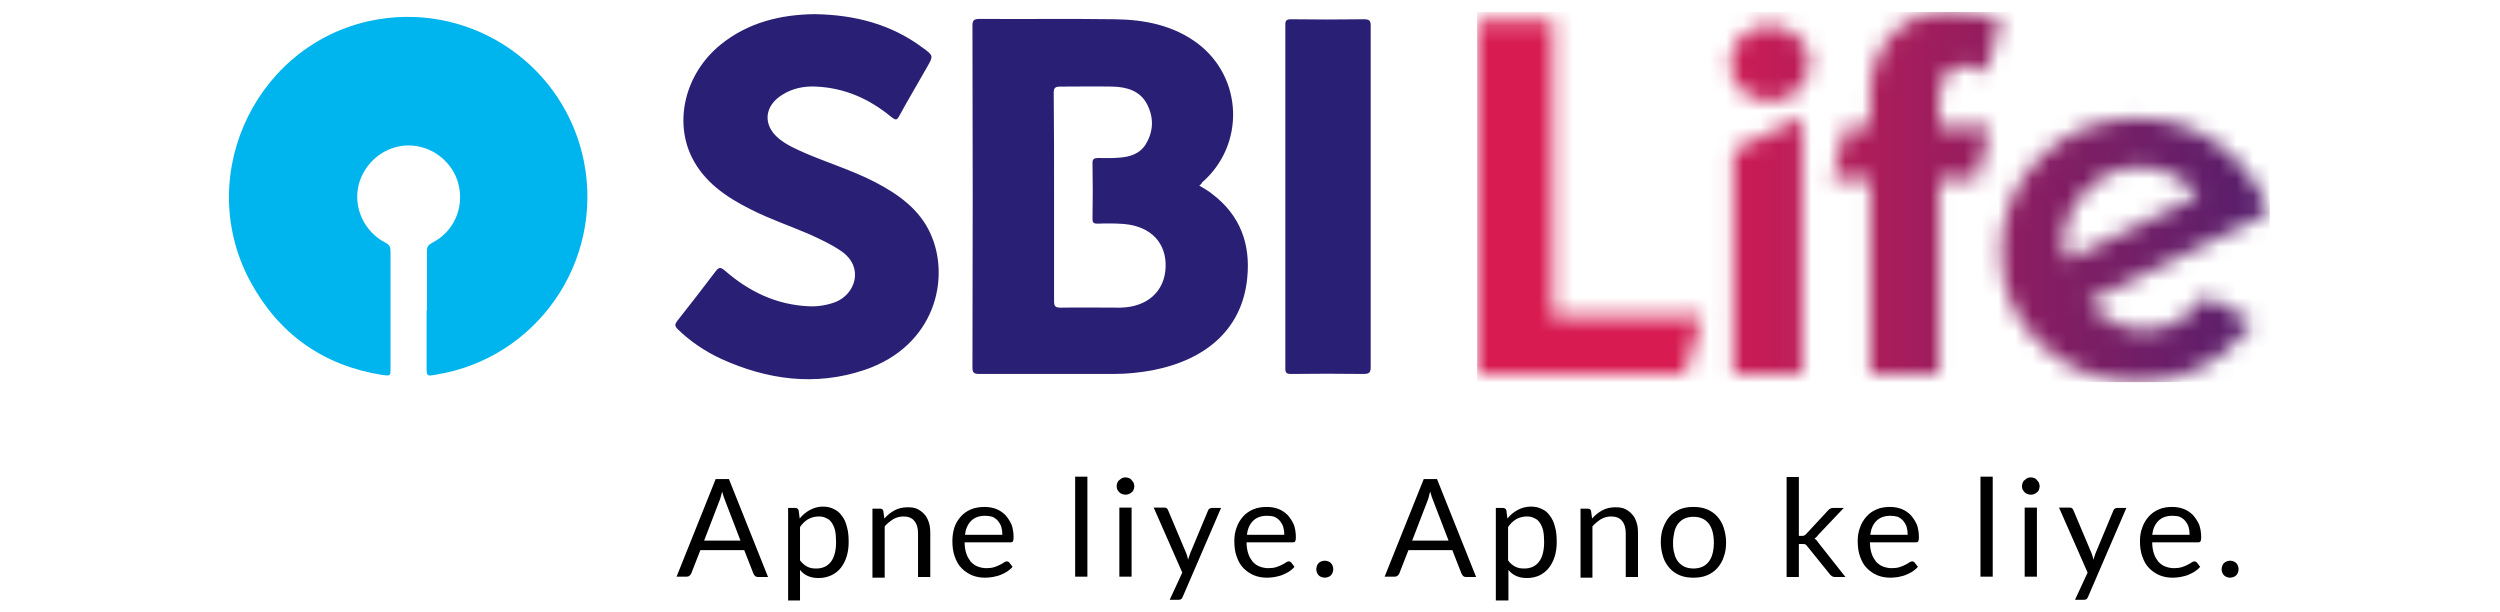 <svg width="147" height="36" viewBox="0 0 147 36" fill="none" xmlns="http://www.w3.org/2000/svg">
<g style="mix-blend-mode:luminosity">
<g clip-path="url(#clip0_3729_50771)">
<path d="M45.161 33.928H44.561C44.501 33.928 44.441 33.908 44.401 33.868C44.361 33.828 44.321 33.788 44.301 33.728L43.761 32.348H41.182L40.642 33.728C40.622 33.768 40.582 33.828 40.542 33.848C40.502 33.888 40.442 33.908 40.382 33.908H39.782L42.082 28.169H42.861L45.161 33.928ZM41.402 31.788H43.541L42.642 29.448C42.581 29.308 42.522 29.128 42.462 28.909C42.441 29.009 42.401 29.128 42.382 29.209C42.361 29.308 42.322 29.389 42.301 29.448L41.402 31.788ZM46.341 35.288V29.868H46.761C46.861 29.868 46.921 29.908 46.961 30.008L47.021 30.488C47.201 30.268 47.401 30.108 47.621 29.988C47.841 29.868 48.101 29.788 48.381 29.788C48.621 29.788 48.821 29.828 49.021 29.928C49.201 30.008 49.381 30.148 49.501 30.328C49.641 30.508 49.74 30.728 49.8 30.988C49.88 31.248 49.901 31.548 49.901 31.888C49.901 32.188 49.861 32.468 49.781 32.728C49.7 32.988 49.581 33.208 49.441 33.388C49.301 33.568 49.101 33.728 48.881 33.828C48.661 33.928 48.421 33.988 48.141 33.988C47.881 33.988 47.681 33.948 47.501 33.868C47.321 33.788 47.161 33.668 47.041 33.508V35.308H46.341V35.288ZM48.141 30.368C47.901 30.368 47.701 30.428 47.521 30.528C47.341 30.628 47.181 30.788 47.041 30.988V32.948C47.181 33.128 47.321 33.248 47.481 33.328C47.641 33.408 47.801 33.428 48.001 33.428C48.381 33.428 48.661 33.288 48.861 33.028C49.061 32.768 49.161 32.368 49.161 31.868C49.161 31.608 49.141 31.368 49.101 31.188C49.061 31.008 48.981 30.848 48.901 30.728C48.821 30.608 48.701 30.508 48.581 30.468C48.441 30.388 48.301 30.368 48.141 30.368ZM52.02 33.928V30.948C52.18 30.768 52.34 30.648 52.52 30.528C52.7 30.428 52.9 30.368 53.12 30.368C53.4 30.368 53.62 30.448 53.76 30.628C53.9 30.788 53.98 31.028 53.98 31.348V33.928H54.7V31.348C54.7 31.128 54.68 30.908 54.62 30.728C54.56 30.548 54.48 30.368 54.36 30.248C54.24 30.108 54.1 30.008 53.94 29.928C53.78 29.848 53.58 29.828 53.36 29.828C53.08 29.828 52.82 29.888 52.6 30.008C52.38 30.128 52.18 30.288 52 30.488L51.94 30.048C51.92 29.948 51.84 29.908 51.74 29.908H51.3V33.968H52.02V33.928ZM57.899 29.808C58.139 29.808 58.359 29.848 58.579 29.928C58.779 30.008 58.959 30.128 59.119 30.288C59.259 30.448 59.379 30.628 59.479 30.848C59.559 31.068 59.599 31.328 59.599 31.608C59.599 31.728 59.579 31.788 59.559 31.828C59.539 31.868 59.499 31.888 59.419 31.888H56.72C56.72 32.148 56.76 32.368 56.82 32.548C56.88 32.748 56.98 32.888 57.08 33.028C57.2 33.148 57.319 33.248 57.48 33.308C57.639 33.368 57.8 33.408 57.999 33.408C58.179 33.408 58.339 33.388 58.459 33.348C58.579 33.308 58.699 33.268 58.799 33.208C58.899 33.168 58.979 33.108 59.039 33.068C59.099 33.028 59.159 33.008 59.199 33.008C59.259 33.008 59.299 33.028 59.339 33.068L59.539 33.328C59.459 33.428 59.339 33.528 59.219 33.608C59.099 33.688 58.959 33.748 58.819 33.808C58.679 33.868 58.539 33.888 58.379 33.928C58.239 33.948 58.079 33.968 57.939 33.968C57.66 33.968 57.4 33.928 57.16 33.828C56.92 33.728 56.72 33.588 56.54 33.408C56.36 33.228 56.24 33.008 56.14 32.728C56.04 32.468 56 32.148 56 31.808C56 31.528 56.04 31.268 56.12 31.008C56.2 30.768 56.34 30.548 56.5 30.368C56.66 30.188 56.86 30.048 57.1 29.948C57.34 29.848 57.62 29.808 57.899 29.808ZM57.919 30.328C57.58 30.328 57.3 30.428 57.1 30.628C56.9 30.828 56.78 31.108 56.74 31.448H58.939C58.939 31.288 58.919 31.128 58.879 30.988C58.839 30.848 58.759 30.728 58.679 30.628C58.599 30.528 58.479 30.448 58.359 30.388C58.219 30.348 58.079 30.328 57.919 30.328ZM63.939 28.029H63.219V33.908H63.939V28.029ZM66.698 28.589C66.698 28.649 66.678 28.729 66.658 28.789C66.638 28.849 66.598 28.909 66.538 28.949C66.498 28.989 66.438 29.029 66.378 29.049C66.318 29.069 66.258 29.088 66.178 29.088C66.118 29.088 66.038 29.069 65.978 29.049C65.918 29.029 65.858 28.989 65.818 28.949C65.778 28.909 65.738 28.849 65.698 28.789C65.678 28.729 65.658 28.669 65.658 28.589C65.658 28.529 65.678 28.449 65.698 28.389C65.718 28.329 65.758 28.269 65.818 28.229C65.858 28.189 65.918 28.149 65.978 28.109C66.038 28.089 66.098 28.069 66.178 28.069C66.238 28.069 66.318 28.089 66.378 28.109C66.438 28.129 66.498 28.169 66.538 28.229C66.578 28.269 66.618 28.329 66.658 28.389C66.678 28.469 66.698 28.529 66.698 28.589ZM66.538 33.908H65.818V29.848H66.538V33.908ZM71.798 29.868H71.238C71.198 29.868 71.158 29.888 71.118 29.908C71.078 29.928 71.058 29.968 71.038 30.008L69.978 32.548C69.958 32.608 69.938 32.668 69.918 32.728C69.898 32.788 69.878 32.848 69.858 32.908C69.838 32.848 69.838 32.788 69.818 32.728C69.798 32.668 69.778 32.608 69.758 32.548L68.678 29.988C68.658 29.948 68.638 29.908 68.598 29.888C68.558 29.848 68.518 29.848 68.458 29.848H67.838L69.518 33.668L68.778 35.268H69.298C69.378 35.268 69.418 35.248 69.458 35.228C69.498 35.188 69.518 35.148 69.538 35.108L71.798 29.868ZM74.497 29.808C74.737 29.808 74.957 29.848 75.177 29.928C75.377 30.008 75.557 30.128 75.717 30.288C75.857 30.448 75.977 30.628 76.077 30.848C76.157 31.068 76.197 31.328 76.197 31.608C76.197 31.728 76.177 31.788 76.157 31.828C76.137 31.868 76.097 31.888 76.017 31.888H73.297C73.297 32.148 73.337 32.368 73.397 32.548C73.457 32.748 73.557 32.888 73.657 33.028C73.777 33.148 73.897 33.248 74.057 33.308C74.217 33.368 74.377 33.408 74.577 33.408C74.757 33.408 74.917 33.388 75.037 33.348C75.157 33.308 75.277 33.268 75.377 33.208C75.477 33.168 75.557 33.108 75.617 33.068C75.677 33.028 75.737 33.008 75.777 33.008C75.837 33.008 75.877 33.028 75.917 33.068L76.117 33.328C76.037 33.428 75.917 33.528 75.797 33.608C75.677 33.688 75.537 33.748 75.397 33.808C75.257 33.868 75.117 33.888 74.957 33.928C74.817 33.948 74.657 33.968 74.517 33.968C74.237 33.968 73.977 33.928 73.737 33.828C73.497 33.728 73.297 33.588 73.117 33.408C72.937 33.228 72.817 33.008 72.718 32.728C72.618 32.468 72.578 32.148 72.578 31.808C72.578 31.528 72.618 31.268 72.718 31.008C72.797 30.768 72.937 30.548 73.097 30.368C73.257 30.188 73.457 30.048 73.697 29.948C73.937 29.848 74.197 29.808 74.497 29.808ZM74.497 30.328C74.157 30.328 73.877 30.428 73.677 30.628C73.477 30.828 73.357 31.108 73.317 31.448H75.517C75.517 31.288 75.497 31.128 75.457 30.988C75.417 30.848 75.337 30.728 75.257 30.628C75.177 30.528 75.057 30.448 74.937 30.388C74.817 30.348 74.677 30.328 74.497 30.328ZM77.397 33.468C77.397 33.548 77.417 33.608 77.437 33.668C77.457 33.728 77.497 33.788 77.537 33.828C77.577 33.868 77.637 33.908 77.697 33.928C77.757 33.948 77.817 33.968 77.897 33.968C77.977 33.968 78.037 33.948 78.097 33.928C78.157 33.908 78.217 33.868 78.257 33.828C78.297 33.788 78.337 33.728 78.357 33.668C78.377 33.608 78.397 33.548 78.397 33.468C78.397 33.408 78.377 33.328 78.357 33.268C78.337 33.208 78.297 33.148 78.257 33.108C78.217 33.068 78.157 33.028 78.097 33.008C78.037 32.988 77.977 32.968 77.897 32.968C77.837 32.968 77.757 32.988 77.697 33.008C77.637 33.028 77.577 33.068 77.537 33.108C77.497 33.148 77.457 33.208 77.437 33.268C77.417 33.348 77.397 33.408 77.397 33.468ZM86.796 33.928H86.196C86.136 33.928 86.076 33.908 86.036 33.868C85.996 33.828 85.956 33.788 85.936 33.728L85.396 32.348H82.816L82.276 33.728C82.256 33.768 82.216 33.828 82.176 33.848C82.136 33.888 82.076 33.908 82.016 33.908H81.416L83.716 28.169H84.496L86.796 33.928ZM83.036 31.788H85.176L84.276 29.448C84.216 29.308 84.156 29.128 84.096 28.909C84.056 29.009 84.036 29.128 84.016 29.209C83.996 29.308 83.956 29.389 83.936 29.448L83.036 31.788ZM87.955 35.288V29.868H88.375C88.475 29.868 88.535 29.908 88.575 30.008L88.635 30.488C88.815 30.268 89.015 30.108 89.235 29.988C89.455 29.868 89.715 29.788 90.015 29.788C90.255 29.788 90.455 29.828 90.655 29.928C90.855 30.008 91.015 30.148 91.135 30.328C91.275 30.508 91.375 30.728 91.435 30.988C91.515 31.248 91.535 31.548 91.535 31.888C91.535 32.188 91.495 32.468 91.415 32.728C91.335 32.988 91.215 33.208 91.075 33.388C90.935 33.568 90.735 33.728 90.535 33.828C90.315 33.928 90.075 33.988 89.795 33.988C89.535 33.988 89.335 33.948 89.155 33.868C88.975 33.788 88.815 33.668 88.695 33.508V35.308H87.955V35.288ZM89.775 30.368C89.535 30.368 89.335 30.428 89.155 30.528C88.975 30.628 88.815 30.788 88.675 30.988V32.948C88.795 33.128 88.955 33.248 89.115 33.328C89.275 33.408 89.435 33.428 89.635 33.428C90.015 33.428 90.295 33.288 90.495 33.028C90.695 32.768 90.795 32.368 90.795 31.868C90.795 31.608 90.775 31.368 90.735 31.188C90.695 31.008 90.615 30.848 90.535 30.728C90.455 30.608 90.335 30.508 90.215 30.468C90.075 30.388 89.935 30.368 89.775 30.368ZM93.635 33.928V30.948C93.795 30.768 93.955 30.648 94.135 30.528C94.315 30.428 94.515 30.368 94.734 30.368C95.014 30.368 95.234 30.448 95.374 30.628C95.514 30.788 95.594 31.028 95.594 31.348V33.928H96.314V31.348C96.314 31.128 96.294 30.908 96.234 30.728C96.174 30.548 96.094 30.368 95.974 30.248C95.854 30.108 95.714 30.008 95.554 29.928C95.394 29.848 95.195 29.828 94.975 29.828C94.695 29.828 94.435 29.888 94.215 30.008C93.995 30.128 93.795 30.288 93.615 30.488L93.555 30.048C93.535 29.948 93.455 29.908 93.355 29.908H92.935V33.968H93.635V33.928ZM99.574 29.808C99.874 29.808 100.134 29.848 100.374 29.948C100.614 30.048 100.814 30.188 100.974 30.368C101.134 30.548 101.274 30.768 101.354 31.028C101.434 31.288 101.494 31.568 101.494 31.888C101.494 32.208 101.454 32.488 101.354 32.748C101.274 33.008 101.134 33.228 100.974 33.408C100.814 33.588 100.614 33.728 100.374 33.828C100.134 33.928 99.874 33.968 99.574 33.968C99.274 33.968 99.014 33.928 98.774 33.828C98.534 33.728 98.334 33.588 98.174 33.408C98.014 33.228 97.874 33.008 97.794 32.748C97.714 32.488 97.654 32.208 97.654 31.888C97.654 31.568 97.694 31.288 97.794 31.028C97.894 30.768 98.014 30.548 98.174 30.368C98.334 30.188 98.554 30.048 98.774 29.948C99.014 29.848 99.274 29.808 99.574 29.808ZM99.574 33.428C99.974 33.428 100.274 33.288 100.474 33.028C100.674 32.768 100.774 32.388 100.774 31.908C100.774 31.428 100.674 31.048 100.474 30.788C100.274 30.528 99.974 30.388 99.574 30.388C99.374 30.388 99.194 30.428 99.054 30.488C98.914 30.548 98.774 30.668 98.674 30.788C98.574 30.928 98.494 31.088 98.454 31.268C98.414 31.468 98.374 31.668 98.374 31.908C98.374 32.148 98.394 32.368 98.454 32.548C98.494 32.748 98.574 32.888 98.674 33.028C98.774 33.148 98.894 33.248 99.054 33.328C99.194 33.388 99.374 33.428 99.574 33.428ZM105.053 28.029V33.928H105.773V31.988H105.973C106.053 31.988 106.113 31.988 106.153 32.008C106.193 32.028 106.233 32.068 106.273 32.128L107.613 33.788C107.653 33.828 107.693 33.868 107.733 33.888C107.773 33.908 107.833 33.928 107.873 33.928H108.513L106.933 31.928C106.893 31.868 106.853 31.828 106.833 31.788C106.793 31.748 106.753 31.708 106.693 31.668C106.733 31.648 106.773 31.608 106.813 31.568C106.853 31.528 106.893 31.488 106.913 31.448L108.413 29.868H107.773C107.713 29.868 107.653 29.888 107.613 29.908C107.573 29.928 107.533 29.968 107.493 30.008L106.213 31.388C106.173 31.428 106.133 31.468 106.093 31.488C106.053 31.508 106.013 31.508 105.953 31.508H105.773V28.049H105.053V28.029ZM111.132 29.808C111.372 29.808 111.592 29.848 111.812 29.928C112.012 30.008 112.192 30.128 112.352 30.288C112.492 30.448 112.612 30.628 112.712 30.848C112.792 31.068 112.832 31.328 112.832 31.608C112.832 31.728 112.812 31.788 112.792 31.828C112.772 31.868 112.732 31.888 112.652 31.888H109.952C109.952 32.148 109.992 32.368 110.052 32.548C110.112 32.748 110.212 32.888 110.312 33.028C110.432 33.148 110.552 33.248 110.712 33.308C110.872 33.368 111.032 33.408 111.232 33.408C111.412 33.408 111.572 33.388 111.692 33.348C111.812 33.308 111.932 33.268 112.032 33.208C112.132 33.168 112.212 33.108 112.272 33.068C112.332 33.028 112.392 33.008 112.432 33.008C112.492 33.008 112.532 33.028 112.572 33.068L112.772 33.328C112.692 33.428 112.572 33.528 112.452 33.608C112.332 33.688 112.192 33.748 112.052 33.808C111.912 33.868 111.772 33.888 111.612 33.928C111.472 33.948 111.312 33.968 111.172 33.968C110.892 33.968 110.632 33.928 110.392 33.828C110.152 33.728 109.952 33.588 109.773 33.408C109.593 33.228 109.473 33.008 109.373 32.728C109.273 32.468 109.233 32.148 109.233 31.808C109.233 31.528 109.273 31.268 109.373 31.008C109.453 30.768 109.593 30.548 109.753 30.368C109.913 30.188 110.112 30.048 110.352 29.948C110.572 29.848 110.852 29.808 111.132 29.808ZM111.152 30.328C110.812 30.328 110.532 30.428 110.332 30.628C110.132 30.828 110.012 31.108 109.972 31.448H112.172C112.172 31.288 112.152 31.128 112.112 30.988C112.072 30.848 111.992 30.728 111.912 30.628C111.832 30.528 111.712 30.448 111.592 30.388C111.452 30.348 111.312 30.328 111.152 30.328ZM117.172 28.029H116.452V33.908H117.172V28.029ZM119.931 28.589C119.931 28.649 119.911 28.729 119.891 28.789C119.871 28.849 119.831 28.909 119.771 28.949C119.731 28.989 119.671 29.029 119.611 29.049C119.551 29.069 119.491 29.088 119.411 29.088C119.351 29.088 119.271 29.069 119.211 29.049C119.151 29.029 119.091 28.989 119.051 28.949C119.011 28.909 118.971 28.849 118.931 28.789C118.911 28.729 118.891 28.669 118.891 28.589C118.891 28.529 118.911 28.449 118.931 28.389C118.951 28.329 118.991 28.269 119.051 28.229C119.091 28.189 119.151 28.149 119.211 28.109C119.271 28.089 119.331 28.069 119.411 28.069C119.491 28.069 119.551 28.089 119.611 28.109C119.671 28.129 119.731 28.169 119.771 28.229C119.811 28.269 119.851 28.329 119.891 28.389C119.911 28.469 119.931 28.529 119.931 28.589ZM119.771 33.908H119.051V29.848H119.771V33.908ZM125.03 29.868H124.471C124.431 29.868 124.391 29.888 124.351 29.908C124.311 29.928 124.291 29.968 124.271 30.008L123.211 32.548C123.191 32.608 123.171 32.668 123.151 32.728C123.131 32.788 123.111 32.848 123.091 32.908C123.071 32.848 123.071 32.788 123.051 32.728C123.031 32.668 123.011 32.608 122.991 32.548L121.911 29.988C121.891 29.948 121.871 29.908 121.831 29.888C121.791 29.848 121.751 29.848 121.691 29.848H121.071L122.751 33.668L122.011 35.268H122.531C122.611 35.268 122.671 35.248 122.691 35.228C122.731 35.188 122.751 35.148 122.771 35.108L125.03 29.868ZM127.73 29.808C127.97 29.808 128.19 29.848 128.41 29.928C128.61 30.008 128.79 30.128 128.95 30.288C129.09 30.448 129.21 30.628 129.31 30.848C129.39 31.068 129.43 31.328 129.43 31.608C129.43 31.728 129.41 31.788 129.39 31.828C129.37 31.868 129.33 31.888 129.25 31.888H126.55C126.55 32.148 126.59 32.368 126.65 32.548C126.71 32.748 126.81 32.888 126.91 33.028C127.03 33.148 127.15 33.248 127.31 33.308C127.47 33.368 127.63 33.408 127.83 33.408C128.01 33.408 128.17 33.388 128.29 33.348C128.41 33.308 128.53 33.268 128.63 33.208C128.73 33.168 128.81 33.108 128.87 33.068C128.93 33.028 128.99 33.008 129.03 33.008C129.09 33.008 129.13 33.028 129.17 33.068L129.37 33.328C129.29 33.428 129.17 33.528 129.05 33.608C128.93 33.688 128.79 33.748 128.65 33.808C128.51 33.868 128.37 33.888 128.21 33.928C128.07 33.948 127.91 33.968 127.77 33.968C127.49 33.968 127.23 33.928 126.99 33.828C126.75 33.728 126.55 33.588 126.37 33.408C126.19 33.228 126.07 33.008 125.97 32.728C125.87 32.468 125.83 32.148 125.83 31.808C125.83 31.528 125.87 31.268 125.97 31.008C126.05 30.768 126.19 30.548 126.35 30.368C126.51 30.188 126.71 30.048 126.95 29.948C127.17 29.848 127.43 29.808 127.73 29.808ZM127.73 30.328C127.39 30.328 127.11 30.428 126.91 30.628C126.71 30.828 126.59 31.108 126.55 31.448H128.75C128.75 31.288 128.73 31.128 128.69 30.988C128.65 30.848 128.57 30.728 128.49 30.628C128.41 30.528 128.29 30.448 128.17 30.388C128.05 30.348 127.91 30.328 127.73 30.328ZM130.63 33.468C130.63 33.548 130.65 33.608 130.67 33.668C130.69 33.728 130.73 33.788 130.77 33.828C130.81 33.868 130.87 33.908 130.93 33.928C130.99 33.948 131.05 33.968 131.13 33.968C131.19 33.968 131.27 33.948 131.33 33.928C131.39 33.908 131.45 33.868 131.49 33.828C131.53 33.788 131.57 33.728 131.59 33.668C131.61 33.608 131.63 33.548 131.63 33.468C131.63 33.408 131.61 33.328 131.59 33.268C131.57 33.208 131.53 33.148 131.49 33.108C131.45 33.068 131.39 33.028 131.33 33.008C131.27 32.988 131.21 32.968 131.13 32.968C131.07 32.968 130.99 32.988 130.93 33.008C130.87 33.028 130.81 33.068 130.77 33.108C130.73 33.148 130.69 33.208 130.67 33.268C130.65 33.348 130.63 33.408 130.63 33.468Z" fill="black"/>
<path d="M25.104 18.25C25.104 17.09 25.104 15.91 25.104 14.751C25.104 14.53 25.164 14.411 25.384 14.29C26.664 13.651 27.304 12.251 26.964 10.851C26.644 9.531 25.404 8.551 24.024 8.551C22.644 8.551 21.424 9.531 21.084 10.891C20.765 12.231 21.424 13.631 22.664 14.271C22.904 14.39 22.964 14.53 22.964 14.79C22.964 17.07 22.964 19.35 22.964 21.63C22.964 22.11 22.964 22.11 22.484 22.049C18.985 21.49 16.365 19.63 14.685 16.49C11.326 10.151 15.225 2.292 22.264 1.132C27.904 0.212 33.243 3.932 34.343 9.531C35.483 15.43 31.543 21.07 25.644 22.029C25.084 22.13 25.084 22.13 25.084 21.53V18.25H25.104Z" fill="#00B4EE"/>
<path d="M70.518 10.911C70.778 11.071 71.038 11.211 71.258 11.391C72.957 12.671 73.537 14.39 73.337 16.35C73.058 19.23 71.058 21.13 67.778 21.77C67.018 21.91 66.258 21.989 65.478 21.989C62.859 21.989 60.239 21.989 57.599 21.989C57.28 21.989 57.18 21.93 57.18 21.61C57.2 14.91 57.2 8.211 57.18 1.492C57.18 1.192 57.28 1.112 57.599 1.112C60.259 1.132 62.899 1.092 65.558 1.132C67.318 1.152 68.998 1.492 70.418 2.552C73.097 4.572 73.217 8.531 70.678 10.731C70.658 10.811 70.598 10.851 70.518 10.911ZM61.979 11.571C61.979 13.611 61.979 15.67 61.979 17.71C61.979 17.99 62.039 18.09 62.359 18.09C63.519 18.07 64.699 18.09 65.858 18.09C67.438 18.07 68.478 17.15 68.538 15.73C68.598 14.29 67.678 13.311 66.098 13.171C65.579 13.131 65.058 13.131 64.539 13.151C64.299 13.151 64.239 13.091 64.239 12.871C64.259 11.771 64.259 10.671 64.239 9.571C64.239 9.351 64.339 9.291 64.559 9.291C64.978 9.291 65.379 9.311 65.798 9.271C66.418 9.231 66.998 9.051 67.338 8.531C67.838 7.751 67.858 6.911 67.438 6.112C67.038 5.352 66.278 5.112 65.418 5.092C64.399 5.072 63.379 5.092 62.359 5.092C62.059 5.092 61.959 5.152 61.959 5.452C61.979 7.471 61.979 9.511 61.979 11.571ZM49.501 14.79C50.82 15.73 50.3 17.31 49.101 17.77C48.601 17.95 48.101 18.03 47.581 18.01C45.641 17.93 44.021 17.13 42.621 15.91C42.382 15.71 42.282 15.69 42.082 15.95C41.342 16.93 40.582 17.91 39.822 18.87C39.682 19.05 39.662 19.17 39.842 19.35C40.582 20.07 41.442 20.65 42.382 21.09C45.101 22.329 47.941 22.729 50.84 21.75C54.98 20.35 55.92 16.35 54.7 13.711C54.06 12.311 52.84 11.431 51.46 10.711C50.141 10.031 48.721 9.591 47.361 9.011C46.821 8.771 46.261 8.531 45.801 8.151C44.841 7.371 44.921 6.232 46.001 5.572C46.601 5.192 47.281 5.052 48.001 5.092C49.701 5.172 51.14 5.832 52.4 6.871C52.64 7.051 52.72 7.111 52.88 6.811C53.4 5.852 53.98 4.892 54.52 3.932C54.88 3.292 54.9 3.272 54.26 2.812C52.42 1.432 50.281 0.872 47.921 0.832C45.881 0.852 43.961 1.332 42.362 2.632C40.302 4.312 39.602 7.111 40.702 9.291C41.422 10.711 42.702 11.591 44.141 12.311C45.241 12.871 46.421 13.271 47.541 13.751C48.241 14.07 48.901 14.37 49.501 14.79ZM80.597 11.611C80.597 8.251 80.597 4.892 80.597 1.512C80.597 1.212 80.516 1.132 80.197 1.132C78.777 1.152 77.337 1.152 75.917 1.132C75.637 1.132 75.577 1.212 75.577 1.452C75.577 8.191 75.577 14.93 75.577 21.669C75.577 21.91 75.637 21.989 75.917 21.989C77.337 21.97 78.757 21.97 80.156 21.989C80.516 21.989 80.597 21.91 80.597 21.57C80.597 18.25 80.597 14.93 80.597 11.611Z" fill="#291F75"/>
<mask id="mask0_3729_50771" style="mask-type:luminance" maskUnits="userSpaceOnUse" x="86" y="0" width="48" height="23">
<path d="M121.411 14.77C121.371 14.591 121.351 14.39 121.351 14.15C121.351 13.111 121.791 12.131 122.671 11.211C123.551 10.291 124.591 9.831 125.81 9.831C126.55 9.831 127.21 9.991 127.83 10.311C128.43 10.631 128.91 11.031 129.23 11.531L121.531 15.29C121.491 15.11 121.451 14.95 121.411 14.77ZM119.831 9.391C118.391 10.911 117.671 12.711 117.671 14.83C117.671 17.01 118.451 18.81 120.031 20.27C121.591 21.73 123.471 22.449 125.67 22.449C127.61 22.449 129.35 21.869 130.83 20.71C131.33 20.33 131.87 19.75 132.49 18.99L129.73 17.37C129.37 17.85 129.05 18.19 128.77 18.41C127.95 19.09 127.05 19.43 126.09 19.43C125.25 19.43 124.451 19.15 123.691 18.59C123.451 18.41 123.151 18.13 122.791 17.75L133.429 12.511C132.789 10.811 131.79 9.451 130.39 8.451C129.01 7.451 127.43 6.951 125.67 6.951C123.331 6.971 121.371 7.791 119.831 9.391ZM101.934 8.831V21.989H105.973V6.891L101.934 8.831ZM102.394 2.152C101.974 2.592 101.754 3.132 101.754 3.772C101.754 4.392 101.974 4.912 102.434 5.332C102.893 5.752 103.453 5.952 104.133 5.952C104.793 5.952 105.333 5.712 105.753 5.252C106.173 4.792 106.393 4.272 106.393 3.692C106.393 3.072 106.173 2.552 105.693 2.132C105.233 1.712 104.673 1.492 104.053 1.492C103.353 1.492 102.813 1.712 102.394 2.152ZM86.856 1.172V21.989H99.074L100.094 18.59H91.295V1.172H86.856ZM114.732 0.692H114.712C113.252 0.692 112.092 1.132 111.252 2.032C110.412 2.932 109.973 4.112 109.973 5.592V7.451H108.533L107.733 10.551H109.973V21.97H114.012V10.551H116.232L117.032 7.451H114.012V6.072C114.012 4.612 114.512 3.872 115.492 3.872C115.852 3.872 116.232 3.972 116.592 4.152C116.632 4.172 116.692 4.212 116.772 4.272L117.631 1.192C117.272 1.072 116.952 0.992 116.712 0.932C115.972 0.772 115.312 0.692 114.732 0.692Z" fill="white"/>
</mask>
<g mask="url(#mask0_3729_50771)">
<path d="M133.469 0.692H86.856V22.469H133.469V0.692Z" fill="url(#paint0_linear_3729_50771)"/>
</g>
</g>
</g>
<defs>
<linearGradient id="paint0_linear_3729_50771" x1="98.365" y1="11.575" x2="144.98" y2="11.575" gradientUnits="userSpaceOnUse">
<stop stop-color="#D81C52"/>
<stop offset="1" stop-color="#291F75"/>
</linearGradient>
<clipPath id="clip0_3729_50771">
<rect width="120.008" height="34.615" fill="white" transform="translate(13.461 0.692)"/>
</clipPath>
</defs>
</svg>
